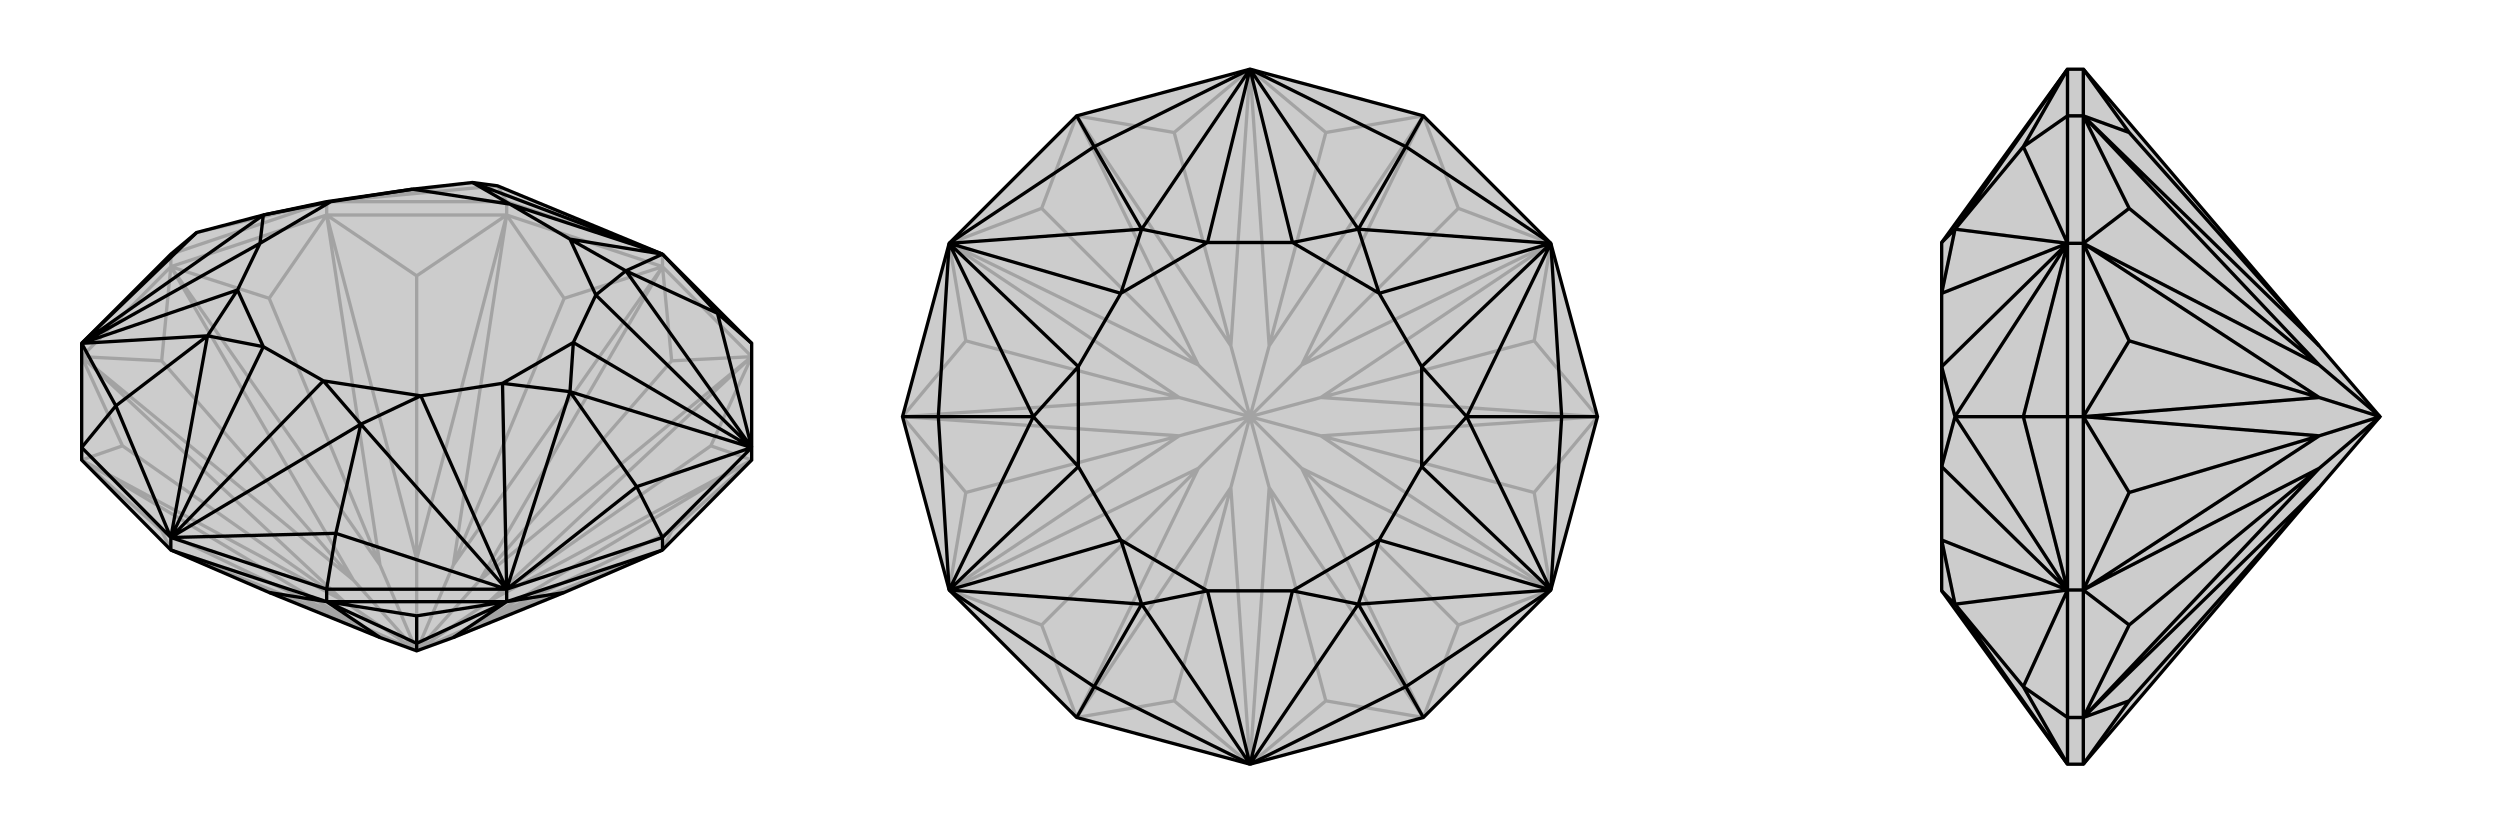 <svg xmlns="http://www.w3.org/2000/svg" viewBox="0 0 3000 1000">
    <g stroke="currentColor" stroke-width="4" fill="none" transform="translate(0 -10)">
        <path fill="currentColor" stroke="none" fill-opacity=".2" d="M902,562L902,547L902,422L795,315L597,233L567,229L495,237L392,252L316,268L236,289L205,315L98,422L98,547L98,562L205,670L323,721L456,775L500,791L544,775L677,721L795,670z" />
<path stroke-opacity=".2" d="M795,330L795,315M608,268L608,252M392,268L392,252M205,330L205,315M902,438L795,330M795,330L608,268M608,268L392,268M392,268L205,330M205,330L98,438M500,791L576,757M500,791L588,731M500,791L576,706M500,791L544,688M500,791L500,681M500,791L456,688M500,791L424,706M500,791L424,757M500,791L412,731M205,670L456,775M795,670L544,775M795,670L806,647M795,670L576,757M902,562L806,647M902,562L576,757M576,757L806,647M902,562L853,545M902,562L588,731M902,438L853,545M902,438L588,731M588,731L853,545M902,438L806,443M902,438L576,706M795,330L806,443M795,330L576,706M576,706L806,443M795,330L677,368M795,330L544,688M608,268L677,368M608,268L544,688M544,688L677,368M608,268L500,341M608,268L500,681M392,268L500,341M392,268L500,681M500,681L500,341M392,268L323,368M392,268L456,688M205,330L323,368M205,330L456,688M456,688L323,368M205,330L194,443M205,330L424,706M98,438L194,443M98,438L424,706M424,706L194,443M98,438L147,545M98,438L412,731M98,562L147,545M98,562L412,731M412,731L147,545M98,562L194,647M98,562L424,757M205,670L194,647M205,670L424,757M424,757L194,647M205,315L392,252M608,252L392,252M608,252L795,315M608,252L597,233M236,289L392,252M597,233L392,252M567,229L392,252" />
<path d="M902,562L902,547L902,422L795,315L597,233L567,229L495,237L392,252L316,268L236,289L205,315L98,422L98,547L98,562L205,670L323,721L456,775L500,791L544,775L677,721L795,670z" />
<path d="M392,732L392,717M608,732L608,717M795,670L795,655M205,670L205,655M392,732L205,670M392,732L608,732M608,732L795,670M500,791L500,782M392,732L323,721M392,732L456,775M392,732L500,749M392,732L500,782M608,732L500,749M608,732L500,782M500,782L500,749M608,732L677,721M608,732L544,775M902,422L861,386M795,655L902,547M795,655L608,717M795,655L764,594M392,717L608,717M392,717L205,655M392,717L403,650M98,547L205,655M98,547L139,497M861,386L795,315M861,386L902,547M861,386L751,335M764,594L902,547M764,594L608,717M764,594L684,480M403,650L608,717M403,650L205,655M403,650L433,519M139,497L205,655M139,497L98,422M139,497L249,413M236,289L98,422M751,335L795,315M751,335L902,547M684,480L902,547M684,480L608,717M433,519L608,717M433,519L205,655M249,413L205,655M249,413L98,422M316,268L98,422M567,229L795,315M795,315L684,297M795,315L612,255M902,547L715,364M902,547L688,421M608,717L603,470M608,717L505,485M205,655L388,467M205,655L316,426M98,422L285,358M98,422L312,302M392,252L397,252M751,335L684,297M751,335L715,364M684,480L688,421M684,480L603,470M433,519L505,485M433,519L388,467M249,413L316,426M249,413L285,358M316,268L312,302M316,268L397,252M567,229L612,255M684,297L612,255M715,364L688,421M603,470L505,485M388,467L316,426M285,358L312,302M397,252L495,237M684,297L715,364M688,421L603,470M505,485L388,467M316,426L285,358M312,302L397,252M612,255L495,237" />
    </g>
    <g stroke="currentColor" stroke-width="4" fill="none" transform="translate(1000 0)">
        <path fill="currentColor" stroke="none" fill-opacity=".2" d="M500,83L292,139L139,292L83,500L139,708L292,861L500,917L708,861L861,708L917,500L861,292L708,139z" />
<path stroke-opacity=".2" d="M500,500L523,585M500,500L562,562M500,500L585,523M500,500L585,477M500,500L562,438M500,500L523,415M500,500L477,415M500,500L438,438M500,500L415,477M500,500L415,523M500,500L477,585M500,500L438,562M500,917L591,841M500,917L523,585M708,861L591,841M708,861L523,585M523,585L591,841M708,861L750,750M708,861L562,562M861,708L750,750M861,708L562,562M562,562L750,750M861,708L841,591M861,708L585,523M917,500L841,591M917,500L585,523M585,523L841,591M917,500L841,409M917,500L585,477M861,292L841,409M861,292L585,477M585,477L841,409M861,292L750,250M861,292L562,438M708,139L750,250M708,139L562,438M562,438L750,250M708,139L591,159M708,139L523,415M500,83L591,159M500,83L523,415M523,415L591,159M500,83L409,159M500,83L477,415M292,139L409,159M292,139L477,415M477,415L409,159M292,139L250,250M292,139L438,438M139,292L250,250M139,292L438,438M438,438L250,250M139,292L159,409M139,292L415,477M83,500L159,409M83,500L415,477M415,477L159,409M83,500L159,591M83,500L415,523M139,708L159,591M139,708L415,523M415,523L159,591M139,708L250,750M139,708L438,562M292,861L250,750M292,861L438,562M438,562L250,750M292,861L409,841M292,861L477,585M500,917L409,841M500,917L477,585M477,585L409,841" />
<path d="M500,83L292,139L139,292L83,500L139,708L292,861L500,917L708,861L861,708L917,500L861,292L708,139z" />
<path d="M708,139L687,176M917,500L874,500M708,861L687,824M292,861L313,824M83,500L126,500M292,139L313,176M687,176L500,83M687,176L861,292M687,176L630,275M874,500L861,292M874,500L861,708M874,500L760,500M687,824L861,708M687,824L500,917M687,824L630,725M313,824L500,917M313,824L139,708M313,824L370,725M126,500L139,708M126,500L139,292M126,500L240,500M313,176L139,292M313,176L500,83M313,176L370,275M630,275L500,83M630,275L861,292M760,500L861,292M760,500L861,708M630,725L861,708M630,725L500,917M370,725L500,917M370,725L139,708M240,500L139,708M240,500L139,292M370,275L139,292M370,275L500,83M500,83L551,291M500,83L449,291M861,292L655,352M861,292L706,440M861,708L706,560M861,708L655,648M500,917L551,709M500,917L449,709M139,708L345,648M139,708L294,560M139,292L294,440M139,292L345,352M630,275L551,291M630,275L655,352M760,500L706,440M760,500L706,560M630,725L655,648M630,725L551,709M370,725L449,709M370,725L345,648M240,500L294,560M240,500L294,440M370,275L345,352M370,275L449,291M551,291L449,291M655,352L706,440M706,560L655,648M551,709L449,709M345,648L294,560M294,440L345,352M551,291L655,352M706,440L706,560M655,648L551,709M449,709L345,648M294,560L294,440M449,291L345,352" />
    </g>
    <g stroke="currentColor" stroke-width="4" fill="none" transform="translate(2000 0)">
        <path fill="currentColor" stroke="none" fill-opacity=".2" d="M783,415L856,500L783,585L500,917L481,917L330,709L330,648L330,560L330,440L330,352L330,291L481,83L500,83z" />
<path stroke-opacity=".2" d="M500,139L481,139M500,292L481,292M500,500L481,500M500,708L481,708M500,861L481,861M500,83L500,139M500,139L500,292M500,292L500,500M500,500L500,708M500,708L500,861M500,861L500,917M856,500L783,438M856,500L783,477M856,500L783,523M856,500L783,562M500,83L555,159M500,139L555,159M500,139L783,415M783,415L555,159M500,139L555,250M500,139L783,438M500,292L555,250M500,292L783,438M783,438L555,250M500,292L555,409M500,292L783,477M500,500L555,409M500,500L783,477M783,477L555,409M500,500L555,591M500,500L783,523M500,708L555,591M500,708L783,523M783,523L555,591M500,708L555,750M500,708L783,562M500,861L555,750M500,861L783,562M783,562L555,750M500,861L555,841M500,861L783,585M500,917L555,841M783,585L555,841M481,861L481,917M481,861L481,708M481,861L428,824M481,500L481,708M481,500L481,292M481,500L428,500M481,139L481,292M481,139L481,83M481,139L428,176M428,824L481,917M428,824L481,708M428,824L346,725M428,500L481,708M428,500L481,292M428,500L346,500M428,176L481,292M428,176L481,83M428,176L346,275M346,725L481,917M346,725L481,708M346,500L481,708M346,500L481,292M346,275L481,292M346,275L481,83M481,708L330,648M481,708L330,560M481,292L330,440M481,292L330,352M346,725L330,709M346,725L330,648M346,500L330,560M346,500L330,440M346,275L330,352M346,275L330,291" />
<path d="M783,415L856,500L783,585L500,917L481,917L330,709L330,648L330,560L330,440L330,352L330,291L481,83L500,83z" />
<path d="M500,861L481,861M500,708L481,708M500,500L481,500M500,292L481,292M500,139L481,139M500,861L500,917M500,861L500,708M500,708L500,500M500,500L500,292M500,292L500,139M500,139L500,83M856,500L783,562M856,500L783,523M856,500L783,477M856,500L783,438M500,917L555,841M500,861L555,841M500,861L783,585M783,585L555,841M500,861L555,750M500,861L783,562M500,708L555,750M500,708L783,562M783,562L555,750M500,708L555,591M500,708L783,523M500,500L555,591M500,500L783,523M783,523L555,591M500,500L555,409M500,500L783,477M500,292L555,409M500,292L783,477M783,477L555,409M500,292L555,250M500,292L783,438M500,139L555,250M500,139L783,438M783,438L555,250M500,139L555,159M500,139L783,415M500,83L555,159M783,415L555,159M481,139L481,83M481,139L481,292M481,139L428,176M481,500L481,292M481,500L481,708M481,500L428,500M481,861L481,708M481,861L481,917M481,861L428,824M428,176L481,83M428,176L481,292M428,176L346,275M428,500L481,292M428,500L481,708M428,500L346,500M428,824L481,708M428,824L481,917M428,824L346,725M346,275L481,83M346,275L481,292M346,500L481,292M346,500L481,708M346,725L481,708M346,725L481,917M481,292L330,352M481,292L330,440M481,708L330,560M481,708L330,648M346,275L330,291M346,275L330,352M346,500L330,440M346,500L330,560M346,725L330,648M346,725L330,709" />
    </g>
</svg>